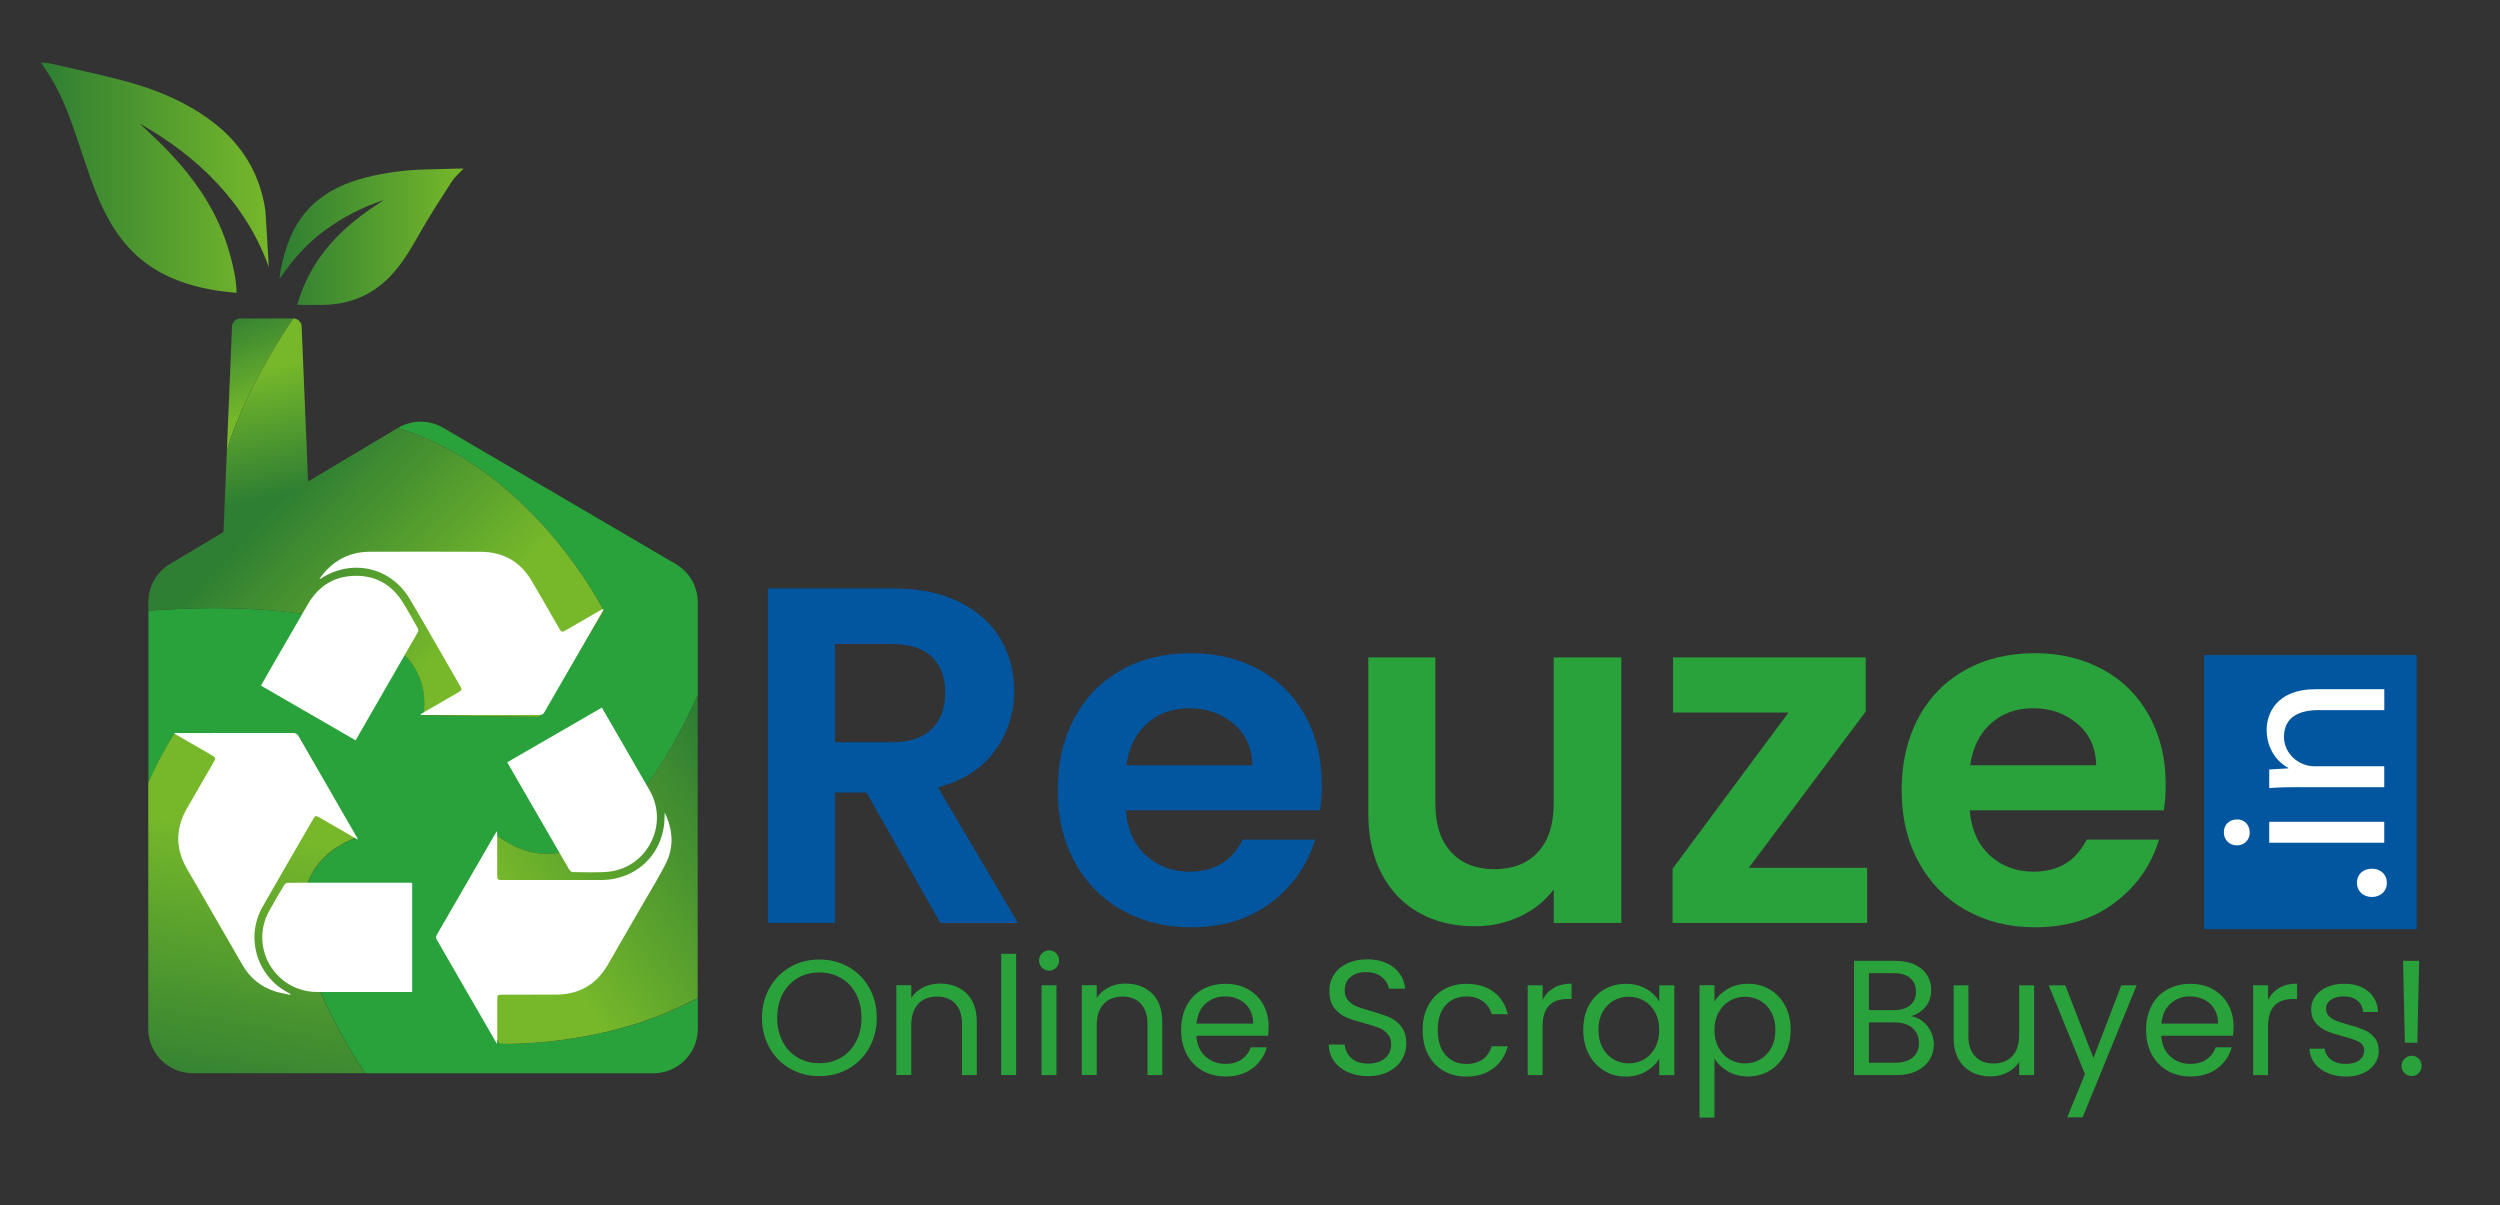 <?xml version="1.0" encoding="utf-8"?>
<!-- Generator: Adobe Illustrator 27.3.1, SVG Export Plug-In . SVG Version: 6.00 Build 0)  -->
<svg version="1.1" id="Layer_1" xmlns="http://www.w3.org/2000/svg" xmlns:xlink="http://www.w3.org/1999/xlink" x="0px" y="0px"
	 viewBox="0 0 473 228" style="enable-background:new 0 0 473 228;" xml:space="preserve">
<rect x="0" y="0" width="473" height="228" fill="#333333" stroke="none"/>
<style type="text/css">
	.st0{fill:#02559F;}
	.st1{fill:#2AA23B;}
	.st2{fill:url(#SVGID_1_);}
	.st3{fill:url(#SVGID_00000004528679392855333920000016080589410812584086_);}
	.st4{fill:url(#SVGID_00000133525140098438154390000007017201913305383854_);}
	.st5{fill:url(#SVGID_00000083773093592782109470000015832050017767699346_);}
	.st6{fill:url(#SVGID_00000060747893161987227930000008550152182229891990_);}
	.st7{fill:url(#SVGID_00000057836025838391332770000005467045885902567850_);}
	.st8{fill:url(#SVGID_00000055695903896499387650000001158033986553442689_);}
	.st9{fill:#FFFFFF;}
</style>
<g>
	<rect x="417.01" y="123.94" class="st0" width="40.23" height="51.85"/>
	<g>
		<path class="st0" d="M177.91,174.62l-13.96-24.66h-5.98v24.66h-12.69v-63.29h23.76c4.9,0,9.07,0.86,12.51,2.59
			c3.44,1.72,6.03,4.05,7.75,6.98c1.72,2.93,2.58,6.21,2.58,9.84c0,4.17-1.21,7.93-3.63,11.29c-2.42,3.36-6.02,5.67-10.79,6.94
			l15.14,25.66h-14.69V174.62z M157.97,140.44h10.61c3.44,0,6.01-0.83,7.71-2.49c1.69-1.66,2.54-3.98,2.54-6.94
			c0-2.9-0.85-5.15-2.54-6.76c-1.69-1.6-4.26-2.4-7.71-2.4h-10.61V140.44z"/>
		<path class="st0" d="M249.72,153.32H213c0.3,3.63,1.57,6.47,3.81,8.52c2.24,2.06,4.99,3.08,8.25,3.08c4.71,0,8.07-2.03,10.06-6.07
			h13.69c-1.45,4.84-4.23,8.81-8.34,11.92c-4.11,3.12-9.16,4.67-15.14,4.67c-4.84,0-9.17-1.07-13.01-3.22
			c-3.84-2.14-6.83-5.18-8.98-9.11c-2.15-3.93-3.22-8.46-3.22-13.6c0-5.2,1.06-9.76,3.17-13.69c2.11-3.93,5.08-6.95,8.89-9.07
			c3.81-2.12,8.19-3.17,13.15-3.17c4.77,0,9.05,1.03,12.83,3.08c3.78,2.06,6.71,4.97,8.79,8.75c2.09,3.78,3.13,8.11,3.13,13.01
			C250.08,150.23,249.96,151.87,249.72,153.32z M236.94,144.79c-0.06-3.26-1.24-5.88-3.54-7.84c-2.3-1.96-5.11-2.95-8.43-2.95
			c-3.14,0-5.79,0.95-7.93,2.86c-2.15,1.9-3.46,4.55-3.94,7.93L236.94,144.79L236.94,144.79z"/>
		<path class="st1" d="M306.75,124.39v50.23h-12.78v-6.35c-1.63,2.18-3.76,3.89-6.39,5.12c-2.63,1.24-5.49,1.86-8.57,1.86
			c-3.93,0-7.4-0.83-10.43-2.5c-3.02-1.66-5.4-4.11-7.12-7.34s-2.58-7.09-2.58-11.56v-29.47h12.69v27.65c0,3.99,1,7.06,2.99,9.2
			c1.99,2.15,4.71,3.22,8.16,3.22c3.51,0,6.26-1.07,8.25-3.22c1.99-2.14,2.99-5.21,2.99-9.2v-27.65h12.79V124.39z"/>
		<path class="st1" d="M330.87,164.19h22.39v10.43h-36.81v-10.25l21.94-29.56h-21.85v-10.43h36.45v10.25L330.87,164.19z"/>
		<path class="st1" d="M409.39,153.32h-36.72c0.3,3.63,1.57,6.47,3.81,8.52c2.24,2.06,4.99,3.08,8.25,3.08
			c4.71,0,8.07-2.03,10.06-6.07h13.69c-1.45,4.84-4.23,8.81-8.34,11.92c-4.11,3.12-9.16,4.67-15.14,4.67
			c-4.84,0-9.17-1.07-13.01-3.22c-3.84-2.14-6.83-5.18-8.98-9.11c-2.15-3.93-3.22-8.46-3.22-13.6c0-5.2,1.06-9.76,3.17-13.69
			s5.08-6.95,8.89-9.07s8.19-3.17,13.15-3.17c4.77,0,9.05,1.03,12.83,3.08c3.78,2.06,6.71,4.97,8.79,8.75
			c2.09,3.78,3.13,8.11,3.13,13.01C409.75,150.23,409.63,151.87,409.39,153.32z M396.6,144.79c-0.06-3.26-1.24-5.88-3.54-7.84
			s-5.11-2.95-8.43-2.95c-3.14,0-5.79,0.95-7.93,2.86c-2.15,1.9-3.46,4.55-3.94,7.93L396.6,144.79L396.6,144.79z"/>
	</g>
	<g>
		
			<linearGradient id="SVGID_1_" gradientUnits="userSpaceOnUse" x1="43.843" y1="167.407" x2="50.867" y2="148.889" gradientTransform="matrix(1 0 0 -1 0 226)">
			<stop  offset="0" style="stop-color:#2E7E33"/>
			<stop  offset="1" style="stop-color:#76B82A"/>
		</linearGradient>
		<path class="st2" d="M43.9,61.77c0.04-0.85,0.73-1.52,1.58-1.52h10c0,0-8.75,12.37-12.56,24.93L43.9,61.77z"/>
		
			<linearGradient id="SVGID_00000150800151465543667450000010742598957525082507_" gradientUnits="userSpaceOnUse" x1="51.514" y1="131.79" x2="46.725" y2="155.576" gradientTransform="matrix(1 0 0 -1 0 226)">
			<stop  offset="0" style="stop-color:#2E7E33"/>
			<stop  offset="1" style="stop-color:#76B82A"/>
		</linearGradient>
		<path style="fill:url(#SVGID_00000150800151465543667450000010742598957525082507_);" d="M42.24,101.68L42.24,101.68l0.69-16.5
			c3.8-12.56,12.56-24.93,12.56-24.93c0.85,0,1.55,0.67,1.58,1.52l1.88,45.24c0.04,0.9-0.68,1.65-1.58,1.65H43.61
			c-0.9,0-1.62-0.75-1.58-1.65L42.24,101.68L42.24,101.68z"/>
		<path class="st1" d="M94.52,197.49l-11.53-20.47l10.99-18.97c18.03,13.57,33.33-16.02,38.04-26.55v-17.52
			c0-2.99-1.58-5.75-4.16-7.26l-44-25.78c-2.65-1.55-5.93-1.54-8.57,0.03l-0.02,0.01c25.49,7.75,39.01,34.59,39.01,34.59
			l-12.22,20.07l-21.92-0.31c2.95-21.83-36.77-20.93-52.06-19.79v32.55c2.62-5.83,4.99-9.39,4.99-9.39l23.49,0.66l10.6,19.19
			c-19.74,7.98-5.28,33.69,1.95,44.51h54.5c4.65,0,8.42-3.77,8.42-8.42v-5.8C114.28,198.36,94.52,197.49,94.52,197.49z"/>
		
			<linearGradient id="SVGID_00000120525041930736585300000001692598488136068508_" gradientUnits="userSpaceOnUse" x1="7.73" y1="192.38" x2="50.86" y2="192.38" gradientTransform="matrix(1 0 0 -1 0 226)">
			<stop  offset="0" style="stop-color:#2E7E33"/>
			<stop  offset="1" style="stop-color:#76B82A"/>
		</linearGradient>
		<path style="fill:url(#SVGID_00000120525041930736585300000001692598488136068508_);" d="M50.86,50.53
			C46.49,38.34,37.34,29.52,26.4,23.37c1.61,1.53,3.26,3.02,4.82,4.61C36.83,33.71,41.31,40.15,43.47,48
			c0.66,2.38,1.24,4.77,1.29,7.41c-1.25-0.14-2.42-0.23-3.58-0.41c-3.92-0.61-7.7-1.68-11.18-3.65c-4.44-2.52-7.58-6.23-9.91-10.7
			c-2.2-4.23-3.59-8.76-5.1-13.25c-1.5-4.47-3.03-8.93-5.53-12.97c-0.51-0.82-1.07-1.61-1.73-2.6c0.76,0.08,1.39,0.09,1.99,0.23
			c5.07,1.19,10.19,2.21,15.2,3.65c5.44,1.56,10.62,3.81,15.19,7.26c5.67,4.28,9.11,9.92,10.11,16.94"/>
		
			<linearGradient id="SVGID_00000087378477383377057640000015123586840088006845_" gradientUnits="userSpaceOnUse" x1="52.87" y1="181.201" x2="87.7" y2="181.201" gradientTransform="matrix(1 0 0 -1 0 226)">
			<stop  offset="0" style="stop-color:#2E7E33"/>
			<stop  offset="1" style="stop-color:#76B82A"/>
		</linearGradient>
		<path style="fill:url(#SVGID_00000087378477383377057640000015123586840088006845_);" d="M56.24,57.67
			c2.58-9.18,8.79-15.06,16.39-19.81c-4.04,1.29-7.72,3.21-11.13,5.69c-3.46,2.51-6.21,5.66-8.63,9.23
			c0.07-0.53,0.12-1.06,0.21-1.58c0.1-0.56,0.23-1.11,0.36-1.66c0.99-4.25,2.7-8.1,6.03-11.09c2.77-2.49,6.08-3.91,9.63-4.84
			c3.65-0.95,7.37-1.43,11.14-1.54c2.11-0.06,4.22-0.12,6.33-0.17c0.3-0.01,0.6,0,1.13,0c-0.85,0.92-1.67,1.59-2.21,2.43
			c-1.91,2.94-3.81,5.9-5.57,8.93c-1.89,3.27-3.66,6.61-6.37,9.3c-3.16,3.13-6.99,4.83-11.42,5.08
			C60.22,57.76,58.3,57.67,56.24,57.67z"/>
		
			<linearGradient id="SVGID_00000058569349759158246690000013959047685167072388_" gradientUnits="userSpaceOnUse" x1="42.629" y1="16.416" x2="51.573" y2="67.671" gradientTransform="matrix(1 0 0 -1 0 226)">
			<stop  offset="0" style="stop-color:#2E7E33"/>
			<stop  offset="1" style="stop-color:#76B82A"/>
		</linearGradient>
		<path style="fill:url(#SVGID_00000058569349759158246690000013959047685167072388_);" d="M67.13,158.54l-10.6-19.19l-23.49-0.66
			c0,0-2.36,3.56-4.99,9.39v46.55c0,4.65,3.77,8.42,8.42,8.42h32.61C61.85,192.23,47.39,166.53,67.13,158.54z"/>
		
			<linearGradient id="SVGID_00000097460519815077870760000014571912589151914940_" gradientUnits="userSpaceOnUse" x1="143.59" y1="73.843" x2="103.687" y2="46.324" gradientTransform="matrix(1 0 0 -1 0 226)">
			<stop  offset="0" style="stop-color:#2E7E33"/>
			<stop  offset="1" style="stop-color:#76B82A"/>
		</linearGradient>
		<path style="fill:url(#SVGID_00000097460519815077870760000014571912589151914940_);" d="M93.97,158.04l-10.99,18.97l11.53,20.47
			c0,0,19.77,0.87,37.49-8.66v-57.34C127.3,142.02,112,171.61,93.97,158.04z"/>
		
			<linearGradient id="SVGID_00000038384233457562360850000011670064769286812032_" gradientUnits="userSpaceOnUse" x1="52.194" y1="131.298" x2="82.81" y2="102.058" gradientTransform="matrix(1 0 0 -1 0 226)">
			<stop  offset="0" style="stop-color:#2E7E33"/>
			<stop  offset="1" style="stop-color:#76B82A"/>
		</linearGradient>
		<path style="fill:url(#SVGID_00000038384233457562360850000011670064769286812032_);" d="M75.25,80.97L32.16,106.7
			c-2.54,1.52-4.1,4.26-4.1,7.23v1.61c15.29-1.14,55.01-2.04,52.06,19.79l21.92,0.31l12.22-20.07
			C114.26,115.56,100.74,88.72,75.25,80.97z"/>
		<g>
			<path class="st9" d="M79.59,135.13c0.37-0.22,0.73-0.44,1.1-0.66c2-1.15,4-2.3,5.99-3.46c0.74-0.43,0.77-0.53,0.36-1.24
				c-3.16-5.47-6.28-10.97-9.49-16.41c-3.57-6.06-10.97-7.73-16.87-3.88c-0.04,0.02-0.08,0.04-0.24,0.11
				c0.13-0.22,0.2-0.37,0.3-0.49c2.32-3.07,5.38-4.7,9.26-4.71c7-0.01,14-0.03,20.99,0.01c4.21,0.02,7.46,1.85,9.61,5.5
				c1.74,2.96,3.44,5.95,5.16,8.93c0.48,0.83,0.54,0.85,1.39,0.35c2.14-1.23,4.27-2.47,6.41-3.7c0.19-0.11,0.39-0.21,0.68-0.23
				c-0.53,0.93-1.06,1.85-1.59,2.78c-3.21,5.55-6.42,11.1-9.62,16.66c-0.21,0.36-0.4,0.59-0.89,0.59
				c-7.44-0.02-14.87-0.01-22.31-0.01c-0.07,0-0.14-0.01-0.21-0.01C79.63,135.21,79.61,135.17,79.59,135.13z"/>
			<path class="st9" d="M125.76,153.76c1.57,3.21,1.8,6.49,0.18,9.69c-1.27,2.51-2.76,4.9-4.17,7.34
				c-2.27,3.94-4.53,7.88-6.82,11.81c-2.16,3.7-5.42,5.56-9.7,5.58c-3.4,0.02-6.79,0-10.19,0.01c-0.92,0-0.98,0.06-0.98,0.99
				c0,2.49,0,4.99,0,7.48c0,0.22-0.02,0.44-0.05,0.85c-1.32-2.29-2.55-4.42-3.78-6.54c-2.51-4.36-5.03-8.71-7.54-13.06
				c-0.19-0.33-0.32-0.59-0.09-1c3.73-6.42,7.44-12.86,11.15-19.29c0.05-0.09,0.12-0.17,0.26-0.37c0.02,0.34,0.04,0.56,0.04,0.78
				c0,2.49,0,4.99,0,7.48c0,0.93,0.05,0.99,0.97,0.99c6.21,0,12.43,0.01,18.64,0c6.97-0.01,12.15-5.27,12.06-12.24
				C125.76,154.08,125.76,153.92,125.76,153.76z"/>
			<path class="st9" d="M33.04,138.69c2.1,0,4.19,0,6.29,0c5.36,0,10.72,0.01,16.07-0.01c0.57,0,0.85,0.19,1.13,0.67
				c3.64,6.34,7.3,12.67,10.95,19c0.07,0.12,0.13,0.24,0.27,0.49c-0.29-0.14-0.46-0.21-0.62-0.3c-2.22-1.28-4.43-2.56-6.65-3.84
				c-0.74-0.43-0.84-0.4-1.25,0.3c-3.18,5.51-6.4,11.01-9.54,16.54c-3.33,5.86-1.09,13.22,4.89,16.31c0.12,0.06,0.23,0.13,0.35,0.19
				c-0.01,0.06-0.03,0.13-0.04,0.19c-0.96-0.22-1.93-0.36-2.86-0.66c-2.68-0.87-4.73-2.53-6.14-4.98
				c-3.5-6.07-7.02-12.14-10.52-18.22c-2.21-3.83-2.19-7.66,0.04-11.49c1.68-2.89,3.35-5.79,5.02-8.69c0.43-0.75,0.4-0.86-0.35-1.29
				c-2.36-1.36-4.71-2.72-7.06-4.08C33.02,138.79,33.03,138.74,33.04,138.69z"/>
			<path class="st9" d="M77.98,167.07c0,6.86,0,13.71,0,20.61c-0.3,0-0.55,0-0.8,0c-5.73,0-11.46,0-17.18,0
				c-7.88,0-12.87-8.39-9.09-15.3c0.92-1.68,1.9-3.33,2.88-4.97c0.11-0.19,0.41-0.39,0.63-0.39c7.76-0.02,15.52-0.02,23.28-0.01
				C77.78,167.01,77.87,167.04,77.98,167.07z"/>
			<path class="st9" d="M95.97,144.22c5.99-3.46,11.92-6.88,17.9-10.34c0.65,1.13,1.29,2.22,1.92,3.31
				c2.38,4.12,4.75,8.23,7.12,12.35c3.8,6.6-0.64,14.96-8.24,15.43c-2.09,0.13-4.2,0.06-6.3,0.03c-0.24,0-0.56-0.27-0.7-0.51
				c-3.45-5.95-6.88-11.9-10.32-17.86C96.9,145.85,96.46,145.07,95.97,144.22z"/>
			<path class="st9" d="M67.28,140.07c-5.99-3.46-11.92-6.89-17.91-10.35c0.77-1.35,1.52-2.66,2.27-3.97
				c2.2-3.82,4.4-7.63,6.62-11.44c2.1-3.61,5.24-5.45,9.41-5.36c3.55,0.08,6.34,1.69,8.29,4.64c1.13,1.71,2.09,3.53,3.1,5.32
				c0.1,0.18,0.11,0.51,0.01,0.68C75.17,126.39,71.25,133.18,67.28,140.07z"/>
		</g>
	</g>
	<g>
		<path class="st9" d="M448.76,169.71c-1.66,0-2.83-1.12-2.83-2.7c0-1.58,1.17-2.65,2.83-2.65c1.62,0,2.83,1.04,2.83,2.7
			C451.6,168.62,450.38,169.71,448.76,169.71z"/>
		<path class="st9" d="M423.22,155.04c1.35-0.04,2.43,0.95,2.43,2.52c0,1.39-1.08,2.39-2.43,2.39c-1.39,0-2.47-1.03-2.47-2.47
			C420.75,155.99,421.83,155.04,423.22,155.04z M451.1,159.45h-21.76v-3.96h21.76V159.45z"/>
		<path class="st9" d="M435.23,148.92c-2.25,0-4.09,0.05-5.89,0.18v-3.51l3.6-0.22v-0.09c-2.07-1.08-4.09-3.6-4.09-7.19
			c0-3.01,1.8-7.69,9.26-7.69h13v3.96h-12.55c-3.51,0-6.43,1.3-6.43,5.04c0,2.61,1.84,4.63,4.05,5.31c0.49,0.18,1.17,0.27,1.84,0.27
			h13.08v3.96h-15.87V148.92z"/>
	</g>
	<g>
		<path class="st1" d="M149.53,202.21c-1.65-0.94-2.96-2.25-3.92-3.94s-1.44-3.58-1.44-5.69c0-2.11,0.48-4,1.44-5.69
			s2.27-3,3.92-3.94c1.65-0.94,3.48-1.41,5.49-1.41c2.03,0,3.86,0.47,5.52,1.41c1.65,0.94,2.96,2.25,3.91,3.92s1.43,3.58,1.43,5.7
			s-0.48,4.03-1.43,5.7c-0.95,1.67-2.25,2.98-3.91,3.92c-1.65,0.94-3.49,1.41-5.52,1.41C153.01,203.62,151.19,203.15,149.53,202.21z
			 M159.1,200.11c1.21-0.7,2.16-1.71,2.85-3.01s1.04-2.81,1.04-4.53c0-1.74-0.35-3.25-1.04-4.54s-1.64-2.29-2.84-2.99
			c-1.2-0.7-2.56-1.05-4.09-1.05s-2.89,0.35-4.09,1.05s-2.14,1.7-2.84,2.99c-0.69,1.29-1.04,2.81-1.04,4.54
			c0,1.71,0.35,3.22,1.04,4.53c0.69,1.3,1.64,2.3,2.85,3.01c1.21,0.7,2.57,1.05,4.08,1.05S157.89,200.82,159.1,200.11z"/>
		<path class="st1" d="M182.89,187.98c1.28,1.25,1.92,3.05,1.92,5.41v10.01h-2.79v-9.61c0-1.69-0.42-2.99-1.27-3.89
			c-0.85-0.9-2-1.35-3.47-1.35c-1.49,0-2.67,0.46-3.55,1.39c-0.88,0.93-1.32,2.28-1.32,4.06v9.39h-2.82V186.4h2.82v2.42
			c0.56-0.87,1.32-1.54,2.28-2.02c0.96-0.47,2.02-0.71,3.18-0.71C179.93,186.1,181.61,186.73,182.89,187.98z"/>
		<path class="st1" d="M192.25,180.46v22.94h-2.82v-22.94H192.25z"/>
		<path class="st1" d="M197.15,183.09c-0.37-0.37-0.56-0.83-0.56-1.36c0-0.54,0.19-0.99,0.56-1.36s0.83-0.56,1.36-0.56
			c0.52,0,0.96,0.19,1.32,0.56c0.36,0.37,0.54,0.83,0.54,1.36c0,0.54-0.18,0.99-0.54,1.36s-0.8,0.56-1.32,0.56
			C197.97,183.65,197.52,183.47,197.15,183.09z M199.88,186.41v16.99h-2.82v-16.99H199.88z"/>
		<path class="st1" d="M217.98,187.98c1.28,1.25,1.92,3.05,1.92,5.41v10.01h-2.79v-9.61c0-1.69-0.42-2.99-1.27-3.89
			c-0.85-0.9-2-1.35-3.47-1.35c-1.49,0-2.67,0.46-3.55,1.39c-0.88,0.93-1.32,2.28-1.32,4.06v9.39h-2.82V186.4h2.82v2.42
			c0.56-0.87,1.32-1.54,2.28-2.02c0.96-0.47,2.02-0.71,3.18-0.71C215.02,186.1,216.7,186.73,217.98,187.98z"/>
		<path class="st1" d="M239.93,195.96h-13.58c0.1,1.67,0.68,2.98,1.72,3.92s2.31,1.41,3.8,1.41c1.22,0,2.24-0.28,3.05-0.85
			s1.39-1.33,1.72-2.28h3.04c-0.46,1.63-1.36,2.96-2.73,3.98c-1.36,1.02-3.06,1.53-5.08,1.53c-1.61,0-3.05-0.36-4.33-1.08
			c-1.27-0.72-2.27-1.75-2.99-3.08s-1.08-2.88-1.08-4.63s0.35-3.3,1.05-4.62s1.69-2.34,2.96-3.05s2.73-1.07,4.39-1.07
			c1.61,0,3.04,0.35,4.28,1.05c1.24,0.7,2.2,1.67,2.87,2.9c0.67,1.23,1.01,2.62,1.01,4.17
			C240.02,194.79,239.99,195.36,239.93,195.96z M236.39,190.89c-0.48-0.78-1.12-1.36-1.94-1.77s-1.72-0.6-2.71-0.6
			c-1.43,0-2.64,0.46-3.64,1.36c-1,0.91-1.58,2.17-1.72,3.78h10.73C237.11,192.59,236.87,191.67,236.39,190.89z"/>
		<path class="st1" d="M255.04,202.86c-1.13-0.51-2.01-1.21-2.65-2.11c-0.64-0.9-0.97-1.94-0.99-3.12h3.01
			c0.1,1.01,0.52,1.87,1.25,2.56s1.8,1.04,3.21,1.04c1.34,0,2.4-0.34,3.18-1.01s1.16-1.53,1.16-2.59c0-0.83-0.23-1.5-0.68-2.01
			c-0.46-0.52-1.02-0.91-1.71-1.18c-0.68-0.27-1.6-0.56-2.76-0.87c-1.43-0.37-2.57-0.74-3.42-1.12c-0.86-0.37-1.59-0.96-2.2-1.75
			c-0.61-0.79-0.92-1.87-0.92-3.21c0-1.18,0.3-2.22,0.9-3.13s1.44-1.61,2.53-2.11s2.33-0.74,3.74-0.74c2.03,0,3.68,0.51,4.98,1.52
			c1.29,1.01,2.02,2.36,2.19,4.03h-3.1c-0.1-0.83-0.54-1.55-1.3-2.19c-0.76-0.63-1.78-0.95-3.04-0.95c-1.18,0-2.14,0.3-2.88,0.91
			c-0.74,0.61-1.12,1.46-1.12,2.56c0,0.79,0.22,1.43,0.67,1.92c0.44,0.5,0.99,0.87,1.64,1.13c0.65,0.26,1.57,0.55,2.74,0.88
			c1.43,0.39,2.57,0.78,3.44,1.16s1.61,0.97,2.23,1.77s0.93,1.88,0.93,3.24c0,1.05-0.28,2.05-0.84,2.98
			c-0.56,0.93-1.38,1.68-2.48,2.26c-1.1,0.58-2.39,0.87-3.88,0.87C257.44,203.62,256.17,203.36,255.04,202.86z"/>
		<path class="st1" d="M270.21,190.27c0.7-1.31,1.68-2.33,2.93-3.05s2.68-1.08,4.29-1.08c2.09,0,3.81,0.51,5.16,1.52
			c1.35,1.01,2.25,2.42,2.68,4.22h-3.04c-0.29-1.03-0.85-1.85-1.69-2.45s-1.88-0.9-3.12-0.9c-1.61,0-2.91,0.55-3.91,1.66
			c-0.99,1.11-1.49,2.67-1.49,4.7c0,2.05,0.5,3.63,1.49,4.74c0.99,1.12,2.29,1.67,3.91,1.67c1.24,0,2.27-0.29,3.1-0.87
			c0.83-0.58,1.4-1.41,1.71-2.48h3.04c-0.46,1.74-1.36,3.13-2.73,4.17c-1.36,1.04-3.07,1.57-5.11,1.57c-1.61,0-3.04-0.36-4.29-1.08
			s-2.23-1.75-2.93-3.07c-0.7-1.32-1.05-2.87-1.05-4.65C269.16,193.12,269.51,191.58,270.21,190.27z"/>
		<path class="st1" d="M293.98,186.91c0.92-0.54,2.04-0.81,3.36-0.81v2.91h-0.74c-3.16,0-4.74,1.72-4.74,5.15v9.24h-2.82v-16.99
			h2.82v2.76C292.35,188.2,293.06,187.45,293.98,186.91z"/>
		<path class="st1" d="M300.59,190.27c0.7-1.31,1.67-2.33,2.9-3.05s2.6-1.08,4.11-1.08c1.49,0,2.78,0.32,3.88,0.96
			s1.91,1.45,2.45,2.42v-3.1h2.85v16.99h-2.85v-3.16c-0.56,0.99-1.39,1.81-2.5,2.46s-2.39,0.98-3.86,0.98
			c-1.51,0-2.87-0.37-4.09-1.12c-1.22-0.74-2.18-1.79-2.88-3.13s-1.05-2.87-1.05-4.59C299.54,193.11,299.89,191.58,300.59,190.27z
			 M313.15,191.53c-0.52-0.95-1.21-1.68-2.09-2.19s-1.84-0.76-2.9-0.76s-2.02,0.25-2.88,0.74c-0.87,0.5-1.56,1.22-2.08,2.17
			s-0.78,2.07-0.78,3.35c0,1.3,0.26,2.43,0.78,3.39s1.21,1.69,2.08,2.2s1.83,0.76,2.88,0.76s2.02-0.25,2.9-0.76s1.58-1.24,2.09-2.2
			c0.52-0.96,0.77-2.08,0.77-3.36S313.67,192.48,313.15,191.53z"/>
		<path class="st1" d="M326.87,187.11c1.11-0.65,2.39-0.98,3.86-0.98c1.51,0,2.88,0.36,4.11,1.08s2.2,1.74,2.9,3.05
			s1.05,2.84,1.05,4.57c0,1.72-0.35,3.25-1.05,4.59s-1.67,2.39-2.9,3.13c-1.23,0.74-2.6,1.12-4.11,1.12c-1.45,0-2.72-0.33-3.83-0.98
			s-1.95-1.46-2.53-2.43v11.19h-2.82V186.4h2.82v3.13C324.93,188.57,325.76,187.76,326.87,187.11z M335.13,191.5
			c-0.52-0.95-1.21-1.67-2.09-2.17s-1.84-0.74-2.9-0.74c-1.03,0-1.99,0.25-2.87,0.76s-1.58,1.24-2.11,2.2
			c-0.53,0.96-0.79,2.07-0.79,3.33c0,1.28,0.26,2.4,0.79,3.36c0.53,0.96,1.23,1.69,2.11,2.2s1.83,0.76,2.87,0.76
			c1.05,0,2.02-0.25,2.9-0.76s1.58-1.24,2.09-2.2c0.52-0.96,0.78-2.09,0.78-3.39C335.9,193.56,335.65,192.45,335.13,191.5z"/>
		<path class="st1" d="M363.76,193.23c0.65,0.52,1.17,1.16,1.55,1.92c0.38,0.77,0.57,1.58,0.57,2.45c0,1.1-0.28,2.08-0.84,2.96
			s-1.37,1.57-2.43,2.08c-1.07,0.51-2.32,0.76-3.77,0.76h-8.06v-21.61h7.75c1.47,0,2.72,0.24,3.75,0.73s1.81,1.14,2.32,1.97
			c0.52,0.83,0.78,1.76,0.78,2.79c0,1.28-0.35,2.34-1.04,3.18s-1.61,1.44-2.74,1.81C362.39,192.39,363.11,192.71,363.76,193.23z
			 M353.6,191.12h4.74c1.32,0,2.35-0.31,3.07-0.93c0.72-0.62,1.09-1.48,1.09-2.57s-0.36-1.95-1.09-2.57
			c-0.72-0.62-1.77-0.93-3.13-0.93h-4.68V191.12z M361.88,200.08c0.79-0.66,1.18-1.58,1.18-2.76c0-1.2-0.41-2.14-1.24-2.84
			c-0.83-0.69-1.93-1.04-3.32-1.04h-4.9v7.63h4.99C360,201.07,361.09,200.74,361.88,200.08z"/>
		<path class="st1" d="M384.85,186.41v16.99h-2.82v-2.51c-0.54,0.87-1.29,1.54-2.25,2.03s-2.02,0.73-3.18,0.73
			c-1.32,0-2.51-0.27-3.57-0.82c-1.05-0.55-1.88-1.37-2.49-2.46s-0.91-2.43-0.91-4v-9.95h2.79V196c0,1.67,0.42,2.96,1.27,3.86
			c0.85,0.9,2,1.35,3.47,1.35c1.51,0,2.7-0.46,3.57-1.39c0.87-0.93,1.3-2.28,1.3-4.06v-9.33h2.82V186.41z"/>
		<path class="st1" d="M404.26,186.41l-10.23,24.99h-2.91l3.35-8.18l-6.85-16.8h3.13l5.33,13.76l5.27-13.76h2.91V186.41z"/>
		<path class="st1" d="M422.49,195.96h-13.58c0.1,1.67,0.68,2.98,1.72,3.92s2.31,1.41,3.8,1.41c1.22,0,2.24-0.28,3.05-0.85
			s1.39-1.33,1.72-2.28h3.04c-0.46,1.63-1.37,2.96-2.73,3.98c-1.36,1.02-3.06,1.53-5.08,1.53c-1.61,0-3.05-0.36-4.32-1.08
			s-2.27-1.75-2.99-3.08s-1.08-2.88-1.08-4.63s0.35-3.3,1.05-4.62s1.69-2.34,2.96-3.05s2.73-1.07,4.39-1.07
			c1.61,0,3.04,0.35,4.28,1.05c1.24,0.7,2.2,1.67,2.87,2.9c0.67,1.23,1.01,2.62,1.01,4.17
			C422.58,194.79,422.55,195.36,422.49,195.96z M418.95,190.89c-0.47-0.78-1.12-1.36-1.94-1.77s-1.72-0.6-2.71-0.6
			c-1.43,0-2.64,0.46-3.64,1.36c-1,0.91-1.58,2.17-1.72,3.78h10.72C419.66,192.59,419.43,191.67,418.95,190.89z"/>
		<path class="st1" d="M431.24,186.91c0.92-0.54,2.04-0.81,3.36-0.81v2.91h-0.74c-3.16,0-4.74,1.72-4.74,5.15v9.24h-2.82v-16.99
			h2.82v2.76C429.62,188.2,430.32,187.45,431.24,186.91z"/>
		<path class="st1" d="M440.37,203.01c-1.03-0.44-1.85-1.06-2.45-1.86s-0.93-1.71-0.99-2.74h2.91c0.08,0.85,0.48,1.54,1.19,2.08
			c0.71,0.54,1.65,0.81,2.81,0.81c1.07,0,1.92-0.24,2.54-0.71c0.62-0.48,0.93-1.08,0.93-1.8c0-0.74-0.33-1.3-0.99-1.66
			c-0.66-0.36-1.68-0.72-3.07-1.07c-1.26-0.33-2.29-0.67-3.08-1.01c-0.8-0.34-1.48-0.85-2.05-1.52s-0.85-1.55-0.85-2.65
			c0-0.87,0.26-1.66,0.78-2.39c0.52-0.72,1.25-1.3,2.2-1.72s2.04-0.64,3.25-0.64c1.88,0,3.4,0.48,4.56,1.43
			c1.16,0.95,1.78,2.25,1.86,3.91h-2.82c-0.06-0.89-0.42-1.6-1.07-2.14s-1.53-0.81-2.62-0.81c-1.01,0-1.82,0.22-2.42,0.65
			s-0.9,1-0.9,1.71c0,0.56,0.18,1.02,0.54,1.38c0.36,0.36,0.82,0.65,1.36,0.87c0.55,0.22,1.31,0.46,2.28,0.73
			c1.22,0.33,2.21,0.66,2.98,0.98c0.76,0.32,1.42,0.8,1.97,1.44s0.83,1.48,0.85,2.51c0,0.93-0.26,1.77-0.78,2.51
			c-0.52,0.74-1.24,1.33-2.19,1.75c-0.94,0.42-2.02,0.64-3.24,0.64C442.57,203.68,441.41,203.46,440.37,203.01z"/>
		<path class="st1" d="M454.94,203.03c-0.37-0.37-0.56-0.83-0.56-1.36s0.19-0.99,0.56-1.36s0.83-0.56,1.36-0.56
			c0.52,0,0.96,0.19,1.32,0.56s0.54,0.83,0.54,1.36s-0.18,0.99-0.54,1.36s-0.8,0.56-1.32,0.56
			C455.77,203.59,455.31,203.4,454.94,203.03z M457.7,181.79l-0.34,15.5H455l-0.34-15.5H457.7z"/>
	</g>
</g>
</svg>
